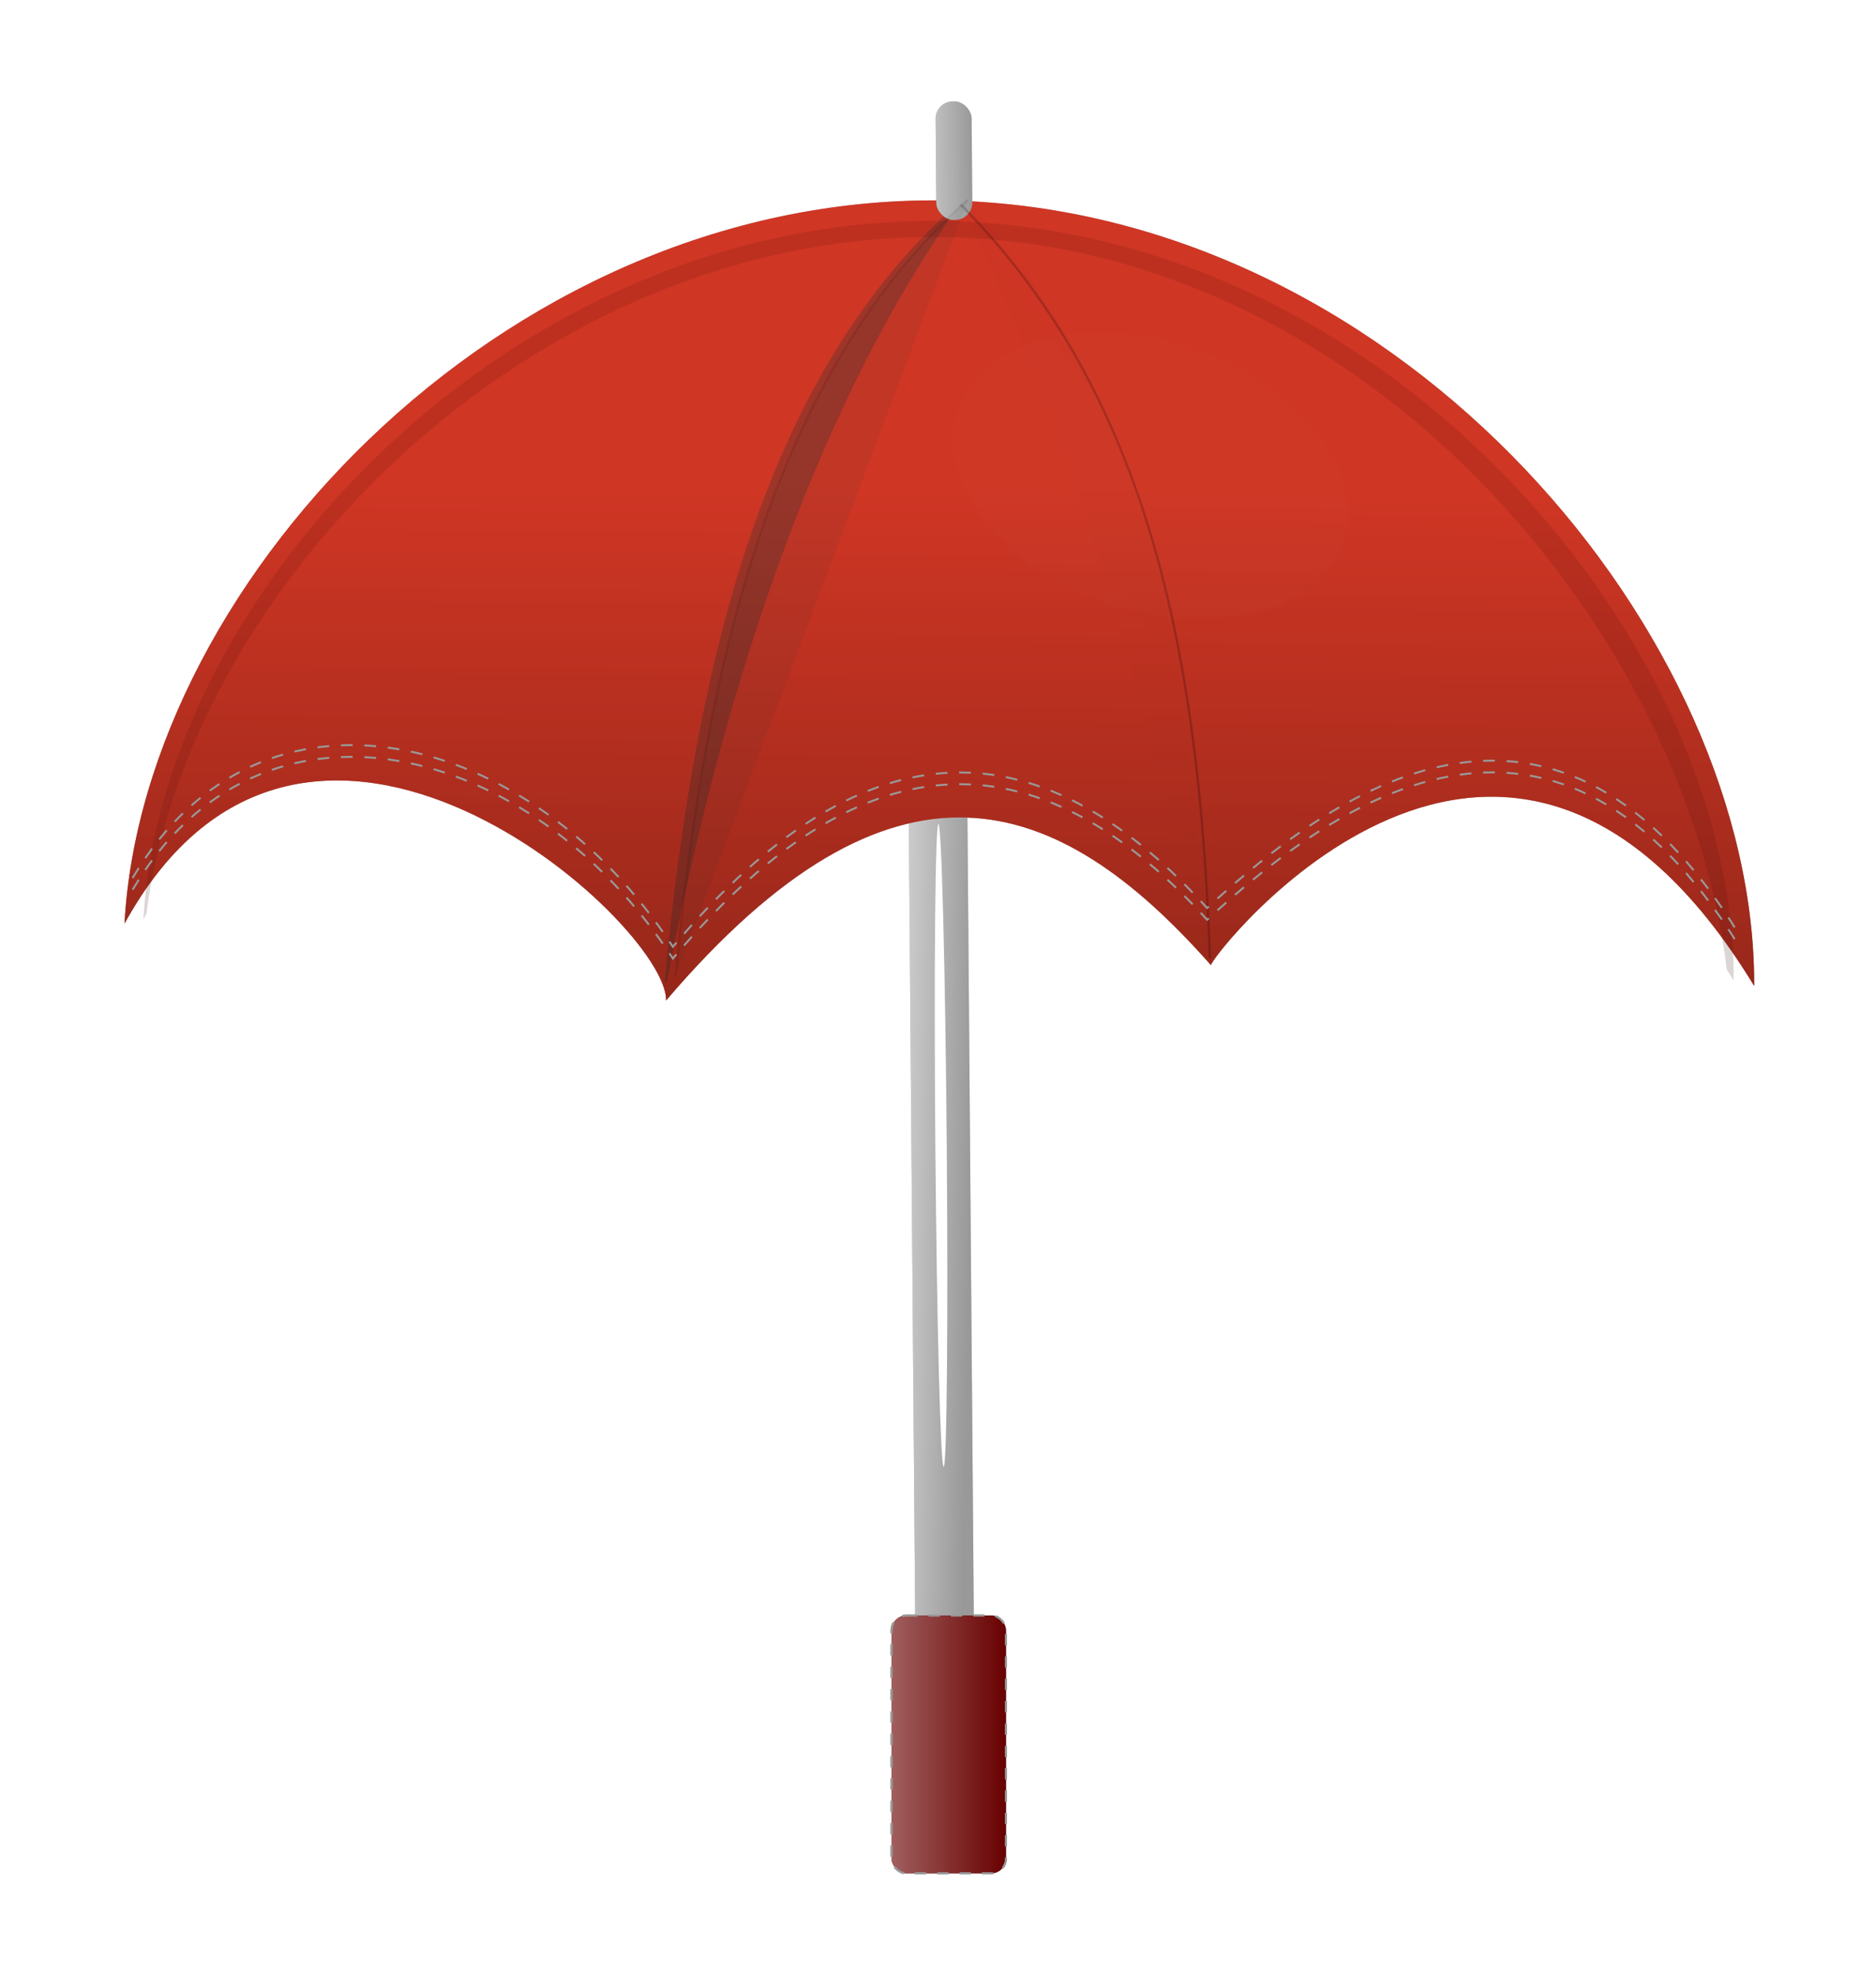 <?xml version="1.0" encoding="UTF-8" standalone="no"?>
<!-- Created with Inkscape (http://www.inkscape.org/) -->

<!-- Creater: GSAGRI04(gsagri04@gmail.com) -->

<svg
   xmlns:dc="http://purl.org/dc/elements/1.1/"
   xmlns:cc="http://creativecommons.org/ns#"
   xmlns:rdf="http://www.w3.org/1999/02/22-rdf-syntax-ns#"
   xmlns:svg="http://www.w3.org/2000/svg"
   xmlns="http://www.w3.org/2000/svg"
   xmlns:xlink="http://www.w3.org/1999/xlink"
   xmlns:sodipodi="http://sodipodi.sourceforge.net/DTD/sodipodi-0.dtd"
   xmlns:inkscape="http://www.inkscape.org/namespaces/inkscape"
   width="340.536"
   height="358.413"
   id="svg4838"
   version="1.1"
   inkscape:version="0.48.4 r9939"
   sodipodi:docname="umbrella_open_black.svg">
  <title
     id="title3879">umbrella open red</title>
  <defs
     id="defs4840">
    <filter
       color-interpolation-filters="sRGB"
       inkscape:collect="always"
       id="filter4618">
      <feGaussianBlur
         inkscape:collect="always"
         stdDeviation="21.737"
         id="feGaussianBlur4620" />
    </filter>
    <linearGradient
       inkscape:collect="always"
       xlink:href="#linearGradient3933"
       id="linearGradient4662"
       gradientUnits="userSpaceOnUse"
       gradientTransform="matrix(1.053,0,0,1.053,161.034,-188.151)"
       x1="454.312"
       y1="502.401"
       x2="521.611"
       y2="504.25" />
    <linearGradient
       inkscape:collect="always"
       id="linearGradient3933">
      <stop
         style="stop-color:#ffffff;stop-opacity:1;"
         offset="0"
         id="stop3935" />
      <stop
         style="stop-color:#ffffff;stop-opacity:0;"
         offset="1"
         id="stop3937" />
    </linearGradient>
    <filter
       color-interpolation-filters="sRGB"
       inkscape:collect="always"
       id="filter3856">
      <feGaussianBlur
         inkscape:collect="always"
         stdDeviation="2.196"
         id="feGaussianBlur3858" />
    </filter>
    <linearGradient
       inkscape:collect="always"
       xlink:href="#linearGradient3826"
       id="linearGradient4664"
       gradientUnits="userSpaceOnUse"
       x1="702.564"
       y1="153.758"
       x2="490.349"
       y2="328.921" />
    <linearGradient
       inkscape:collect="always"
       id="linearGradient3826">
      <stop
         style="stop-color:#000000;stop-opacity:1;"
         offset="0"
         id="stop3828" />
      <stop
         style="stop-color:#000000;stop-opacity:0;"
         offset="1"
         id="stop3830" />
    </linearGradient>
    <filter
       color-interpolation-filters="sRGB"
       inkscape:collect="always"
       id="filter3784">
      <feGaussianBlur
         inkscape:collect="always"
         stdDeviation="2.844"
         id="feGaussianBlur3786" />
    </filter>
    <filter
       color-interpolation-filters="sRGB"
       inkscape:collect="always"
       id="filter4491"
       x="-0.155"
       width="1.311"
       y="-0.061"
       height="1.121">
      <feGaussianBlur
         inkscape:collect="always"
         stdDeviation="8.053"
         id="feGaussianBlur4493" />
    </filter>
    <linearGradient
       inkscape:collect="always"
       xlink:href="#linearGradient3790"
       id="linearGradient4666"
       gradientUnits="userSpaceOnUse"
       gradientTransform="matrix(1.201,0.046,-0.037,1.244,162.999,-336.182)"
       x1="492.456"
       y1="536.675"
       x2="483.544"
       y2="235.676" />
    <linearGradient
       inkscape:collect="always"
       id="linearGradient3790">
      <stop
         style="stop-color:#000000;stop-opacity:1;"
         offset="0"
         id="stop3792" />
      <stop
         style="stop-color:#000000;stop-opacity:0;"
         offset="1"
         id="stop3794" />
    </linearGradient>
    <filter
       color-interpolation-filters="sRGB"
       inkscape:collect="always"
       id="filter3866">
      <feGaussianBlur
         inkscape:collect="always"
         stdDeviation="7.526"
         id="feGaussianBlur3868" />
    </filter>
    <filter
       color-interpolation-filters="sRGB"
       inkscape:collect="always"
       id="filter3910"
       x="-0.398"
       width="1.796"
       y="-0.544"
       height="2.088">
      <feGaussianBlur
         inkscape:collect="always"
         stdDeviation="31.645"
         id="feGaussianBlur3912" />
    </filter>
    <filter
       color-interpolation-filters="sRGB"
       inkscape:collect="always"
       id="filter3943"
       x="-1.65"
       width="4.3"
       y="-0.031"
       height="1.061">
      <feGaussianBlur
         inkscape:collect="always"
         stdDeviation="3.813"
         id="feGaussianBlur3945" />
    </filter>
    <linearGradient
       inkscape:collect="always"
       xlink:href="#linearGradient3969"
       id="linearGradient4668"
       gradientUnits="userSpaceOnUse"
       gradientTransform="matrix(1.053,0,0,1.053,161.034,-188.151)"
       x1="478.991"
       y1="5.32"
       x2="526.36"
       y2="5.32" />
    <linearGradient
       inkscape:collect="always"
       id="linearGradient3969">
      <stop
         style="stop-color:#ffffff;stop-opacity:1;"
         offset="0"
         id="stop3971" />
      <stop
         style="stop-color:#ffffff;stop-opacity:0;"
         offset="1"
         id="stop3973" />
    </linearGradient>
    <filter
       color-interpolation-filters="sRGB"
       inkscape:collect="always"
       id="filter3983"
       x="-1.555"
       width="4.111"
       y="-0.118"
       height="1.236">
      <feGaussianBlur
         inkscape:collect="always"
         stdDeviation="2.641"
         id="feGaussianBlur3985" />
    </filter>
    <linearGradient
       inkscape:collect="always"
       xlink:href="#linearGradient4538"
       id="linearGradient4670"
       gradientUnits="userSpaceOnUse"
       x1="572.781"
       y1="621.338"
       x2="731.689"
       y2="621.338" />
    <linearGradient
       id="linearGradient4538">
      <stop
         style="stop-color:#ffffff;stop-opacity:1;"
         offset="0"
         id="stop4540" />
      <stop
         style="stop-color:#ffffff;stop-opacity:0;"
         offset="1"
         id="stop4542" />
    </linearGradient>
    <linearGradient
       inkscape:collect="always"
       xlink:href="#linearGradient3933"
       id="linearGradient4672"
       gradientUnits="userSpaceOnUse"
       gradientTransform="matrix(1.053,0,0,1.053,161.034,-188.151)"
       x1="454.312"
       y1="502.401"
       x2="521.611"
       y2="504.25" />
    <linearGradient
       inkscape:collect="always"
       xlink:href="#linearGradient3826"
       id="linearGradient4674"
       gradientUnits="userSpaceOnUse"
       x1="702.564"
       y1="153.758"
       x2="490.349"
       y2="328.921" />
    <linearGradient
       inkscape:collect="always"
       xlink:href="#linearGradient3790"
       id="linearGradient4676"
       gradientUnits="userSpaceOnUse"
       gradientTransform="matrix(1.201,0.046,-0.037,1.244,162.999,-336.182)"
       x1="492.456"
       y1="536.675"
       x2="483.544"
       y2="235.676" />
    <linearGradient
       inkscape:collect="always"
       xlink:href="#linearGradient3969"
       id="linearGradient4678"
       gradientUnits="userSpaceOnUse"
       gradientTransform="matrix(1.053,0,0,1.053,161.034,-188.151)"
       x1="478.991"
       y1="5.32"
       x2="526.36"
       y2="5.32" />
    <linearGradient
       inkscape:collect="always"
       xlink:href="#linearGradient4538"
       id="linearGradient4680"
       gradientUnits="userSpaceOnUse"
       x1="572.781"
       y1="621.338"
       x2="731.689"
       y2="621.338" />
    <filter
       inkscape:collect="always"
       id="filter3875">
      <feGaussianBlur
         inkscape:collect="always"
         stdDeviation="4.347"
         id="feGaussianBlur3877" />
    </filter>
  </defs>
  <sodipodi:namedview
     id="base"
     pagecolor="#ffffff"
     bordercolor="#666666"
     borderopacity="1.0"
     inkscape:pageopacity="0.0"
     inkscape:pageshadow="2"
     inkscape:zoom="0.94"
     inkscape:cx="156.40897"
     inkscape:cy="150.02515"
     inkscape:document-units="px"
     inkscape:current-layer="layer1"
     showgrid="false"
     fit-margin-top="0"
     fit-margin-left="0"
     fit-margin-right="0"
     fit-margin-bottom="0"
     inkscape:window-width="1032"
     inkscape:window-height="857"
     inkscape:window-x="645"
     inkscape:window-y="31"
     inkscape:window-maximized="0" />
  <g
     inkscape:label="Layer 1"
     inkscape:groupmode="layer"
     id="layer1"
     transform="translate(0.284,-10.296)">
    <g
       id="g4622"
       transform="matrix(0.355,0,0,0.355,-73.687,106.258)">
      <g
         style="opacity:0.5;filter:url(#filter3875)"
         transform="translate(-10.04,4.0164462e-6)"
         id="g4566">
        <rect
           transform="matrix(1,-0.008,0.008,1,0,0)"
           y="74.464"
           x="680.276"
           height="536.653"
           width="29.981"
           id="rect4568"
           style="fill:#999999;fill-opacity:1;stroke:none" />
        <rect
           transform="matrix(1,-0.008,0.008,1,0,0)"
           style="fill:url(#linearGradient4662);fill-opacity:1;stroke:none"
           id="rect4570"
           width="29.981"
           height="536.653"
           x="680.276"
           y="74.464" />
        <path
           sodipodi:nodetypes="sccccs"
           inkscape:connector-curvature="0"
           id="path4572"
           d="M 708.561,-167.622 C 481.226,-176.306 290.246,24.313 280.464,201.801 372.907,33.883 558.538,202.168 557.385,241.093 673.785,104.679 757.504,134.131 836.006,223.024 835.721,218.753 986.44,24.706 1113.776,233.636 1114.521,55.803 935.896,-158.937 708.561,-167.622 z"
           style="fill:#4d4d4d;fill-opacity:1;stroke:none" />
        <path
           transform="matrix(1.201,0.046,-0.037,1.244,162.316,-336.178)"
           sodipodi:nodetypes="ccccc"
           inkscape:connector-curvature="0"
           id="path4574"
           d="m 456.719,119.75 c -79.105,72.14 -105.765,190.531 -114.688,323.844 l 1,0.062 C 364.38,313.989 402.926,199.292 457.406,120.5 z"
           style="font-size:medium;font-style:normal;font-variant:normal;font-weight:normal;font-stretch:normal;text-indent:0;text-align:start;text-decoration:none;line-height:normal;letter-spacing:normal;word-spacing:normal;text-transform:none;direction:ltr;block-progression:tb;writing-mode:lr-tb;text-anchor:start;baseline-shift:baseline;opacity:0.56;color:#000000;fill:#333333;fill-opacity:1;stroke:none;stroke-width:1px;marker:none;visibility:visible;display:inline;overflow:visible;filter:url(#filter3856);enable-background:accumulate;font-family:Sans;-inkscape-font-specification:Sans" />
        <path
           transform="matrix(1.201,0.046,-0.037,1.244,157.451,-345.908)"
           sodipodi:nodetypes="ccccc"
           inkscape:connector-curvature="0"
           id="path4576"
           d="m 458.406,119.656 -0.688,0.75 c 48.126,82.108 80.905,180.346 115.406,305.031 l 1,-0.062 C 565.202,292.057 537.479,191.766 458.406,119.656 z"
           style="font-size:medium;font-style:normal;font-variant:normal;font-weight:normal;font-stretch:normal;text-indent:0;text-align:start;text-decoration:none;line-height:normal;letter-spacing:normal;word-spacing:normal;text-transform:none;direction:ltr;block-progression:tb;writing-mode:lr-tb;text-anchor:start;baseline-shift:baseline;opacity:0.161;color:#000000;fill:url(#linearGradient4664);fill-opacity:1;stroke:none;stroke-width:1px;marker:none;visibility:visible;display:inline;overflow:visible;filter:url(#filter3784);enable-background:accumulate;font-family:Sans;-inkscape-font-specification:Sans" />
        <rect
           transform="matrix(1,-0.008,0.008,1,0,0)"
           ry="8.797"
           style="fill:#999999;fill-opacity:1;stroke:none"
           id="rect4578"
           width="18.413"
           height="60.586"
           x="696.844"
           y="-212.843" />
        <path
           transform="matrix(1.201,0.046,-0.037,1.244,167.181,-338.611)"
           sodipodi:nodetypes="cc"
           inkscape:connector-curvature="0"
           id="path4580"
           d="M 457.06,120.121 C 378.115,192.115 351.442,310.35 342.522,443.615"
           style="opacity:0.303;fill:#333333;stroke:#000000;stroke-width:1px;stroke-linecap:butt;stroke-linejoin:miter;stroke-opacity:1;filter:url(#filter4491)" />
        <path
           transform="matrix(1.201,0.046,-0.037,1.244,162.316,-336.178)"
           style="opacity:0.445;fill:none;stroke:#000000;stroke-width:1px;stroke-linecap:butt;stroke-linejoin:miter;stroke-opacity:1;filter:url(#filter3784)"
           d="m 458.067,120.034 c 78.945,71.994 106.625,172.108 115.545,305.374"
           id="path4582"
           inkscape:connector-curvature="0"
           sodipodi:nodetypes="cc" />
        <path
           inkscape:connector-curvature="0"
           id="path4584"
           d="M 498.069,-114.767 C 373.738,-44.67 286.976,83.666 280.466,201.791 c 92.443,-167.918 278.072,0.377 276.919,39.302 116.4,-136.414 200.118,-106.972 278.619,-18.08 -0.285,-4.271 150.433,-198.318 277.769,10.611 0.495,-118.354 -78.489,-253.023 -198.376,-332.449 l -417.33,-15.943 z"
           style="opacity:0.4;fill:url(#linearGradient4666);fill-opacity:1;stroke:none" />
        <path
           transform="matrix(1.172,0.045,-0.036,1.202,176.75,-320.267)"
           inkscape:connector-curvature="0"
           id="path4586"
           d="m 456.809,118.609 c -189.262,0 -343.144,166.942 -346.906,309.75 0.417,-0.789 0.828,-1.572 1.25,-2.344 14.589,-147.369 174.207,-309.355 360.531,-300.188 171.355,8.431 307.172,158.76 328.906,298.094 1.024,1.454 2.071,2.928 3.094,4.438 -3.762,-142.808 -157.613,-309.75 -346.875,-309.75 z"
           style="opacity:0.339;fill:#2b0000;fill-opacity:1;stroke:none;filter:url(#filter3866)" />
        <path
           transform="matrix(0.995,0.345,-0.345,0.995,185.184,-441.158)"
           d="m 783.537,178.718 c 0,36.061 -44.143,65.295 -98.595,65.295 -54.453,0 -98.595,-29.233 -98.595,-65.295 0,-36.061 44.143,-65.295 98.595,-65.295 54.453,0 98.595,29.233 98.595,65.295 z"
           sodipodi:ry="65.294785"
           sodipodi:rx="98.595131"
           sodipodi:cy="178.71794"
           sodipodi:cx="684.94232"
           id="path4588"
           style="opacity:0.101;fill:#ffffff;fill-opacity:1;stroke:none;filter:url(#filter3910)"
           sodipodi:type="arc" />
        <path
           transform="matrix(1.053,-0.008,0.009,1.097,157.231,-217.629)"
           d="m 512.13,489.389 c 0,82.708 -1.242,149.756 -2.773,149.756 -1.532,0 -2.773,-67.048 -2.773,-149.756 0,-82.708 1.242,-149.756 2.773,-149.756 1.532,0 2.773,67.048 2.773,149.756 z"
           sodipodi:ry="149.7563"
           sodipodi:rx="2.7732649"
           sodipodi:cy="489.3894"
           sodipodi:cx="509.35632"
           id="path4590"
           style="fill:#ffffff;fill-opacity:1;stroke:none;filter:url(#filter3943)"
           sodipodi:type="arc" />
        <rect
           transform="matrix(1,-0.008,0.008,1,0,0)"
           y="-212.843"
           x="696.844"
           height="60.586"
           width="18.413"
           id="rect4592"
           style="fill:url(#linearGradient4668);fill-opacity:1;stroke:none"
           ry="8.797" />
        <path
           transform="matrix(1.053,-0.008,0.007,0.853,158.333,-254.56)"
           d="m 520.887,83.594 c 0,14.815 -0.912,26.825 -2.037,26.825 -1.125,0 -2.037,-12.01 -2.037,-26.825 0,-14.815 0.912,-26.825 2.037,-26.825 1.125,0 2.037,12.01 2.037,26.825 z"
           sodipodi:ry="26.825342"
           sodipodi:rx="2.0373678"
           sodipodi:cy="83.593788"
           sodipodi:cx="518.84967"
           id="path4594"
           style="opacity:0.11;fill:#ffffff;fill-opacity:1;stroke:none;filter:url(#filter3983)"
           sodipodi:type="arc" />
        <path
           sodipodi:nodetypes="cccc"
           inkscape:connector-curvature="0"
           id="path4596"
           d="M 284.624,184.473 C 349.922,73.836 487.637,107.49 560.875,219.628 649.142,115.078 738.805,95.094 834.054,199.832 905.226,134.104 1013.312,64.114 1105.545,212.422"
           style="fill:none;stroke:#999999;stroke-width:1;stroke-linecap:butt;stroke-linejoin:miter;stroke-miterlimit:4;stroke-opacity:1;stroke-dasharray:6, 6;stroke-dashoffset:0" />
        <path
           style="fill:none;stroke:#999999;stroke-width:1;stroke-linecap:butt;stroke-linejoin:miter;stroke-miterlimit:4;stroke-opacity:1;stroke-dasharray:6, 6;stroke-dashoffset:0"
           d="M 284.624,178.473 C 349.922,67.836 487.637,101.49 560.875,213.628 649.142,109.078 738.805,89.094 834.054,193.832 905.226,128.104 1013.312,58.114 1105.545,206.422"
           id="path4598"
           inkscape:connector-curvature="0"
           sodipodi:nodetypes="cccc" />
        <rect
           ry="7.568"
           y="555.421"
           x="672.645"
           height="131.834"
           width="58.568"
           id="rect4600"
           style="fill:#000000;fill-opacity:1;stroke:#999999;stroke-width:0.952;stroke-linecap:butt;stroke-miterlimit:4;stroke-opacity:1;stroke-dasharray:5.711, 5.711;stroke-dashoffset:0" />
        <rect
           style="fill:url(#linearGradient4670);fill-opacity:1;stroke:#999999;stroke-width:0.952;stroke-linecap:butt;stroke-miterlimit:4;stroke-opacity:1;stroke-dasharray:5.711, 5.711;stroke-dashoffset:0"
           id="rect4602"
           width="58.568"
           height="131.834"
           x="672.645"
           y="555.421"
           ry="7.568" />
      </g>
      <g
         transform="translate(-10.04,4.0164459e-6)"
         id="g4546">
        <rect
           style="fill:#999999;fill-opacity:1;stroke:none"
           id="rect3878"
           width="29.981"
           height="536.653"
           x="680.276"
           y="74.464"
           transform="matrix(1,-0.008,0.008,1,0,0)" />
        <rect
           y="74.464"
           x="680.276"
           height="536.653"
           width="29.981"
           id="rect3931"
           style="fill:url(#linearGradient4672);fill-opacity:1;stroke:none"
           transform="matrix(1,-0.008,0.008,1,0,0)" />
        <path
           style="fill:#d03624;fill-opacity:1;stroke:none"
           d="M 708.561,-167.622 C 481.226,-176.306 290.246,24.313 280.464,201.801 372.907,33.883 558.538,202.168 557.385,241.093 673.785,104.679 757.504,134.131 836.006,223.024 835.721,218.753 986.44,24.706 1113.776,233.636 1114.521,55.803 935.896,-158.937 708.561,-167.622 z"
           id="path3767"
           inkscape:connector-curvature="0"
           sodipodi:nodetypes="sccccs" />
        <path
           style="font-size:medium;font-style:normal;font-variant:normal;font-weight:normal;font-stretch:normal;text-indent:0;text-align:start;text-decoration:none;line-height:normal;letter-spacing:normal;word-spacing:normal;text-transform:none;direction:ltr;block-progression:tb;writing-mode:lr-tb;text-anchor:start;baseline-shift:baseline;opacity:0.56;color:#000000;fill:#333333;fill-opacity:1;stroke:none;stroke-width:1px;marker:none;visibility:visible;display:inline;overflow:visible;filter:url(#filter3856);enable-background:accumulate;font-family:Sans;-inkscape-font-specification:Sans"
           d="m 456.719,119.75 c -79.105,72.14 -105.765,190.531 -114.688,323.844 l 1,0.062 C 364.38,313.989 402.926,199.292 457.406,120.5 z"
           id="path3834"
           inkscape:connector-curvature="0"
           sodipodi:nodetypes="ccccc"
           transform="matrix(1.201,0.046,-0.037,1.244,162.316,-336.178)" />
        <path
           style="font-size:medium;font-style:normal;font-variant:normal;font-weight:normal;font-stretch:normal;text-indent:0;text-align:start;text-decoration:none;line-height:normal;letter-spacing:normal;word-spacing:normal;text-transform:none;direction:ltr;block-progression:tb;writing-mode:lr-tb;text-anchor:start;baseline-shift:baseline;opacity:0.161;color:#000000;fill:url(#linearGradient4674);fill-opacity:1;stroke:none;stroke-width:1px;marker:none;visibility:visible;display:inline;overflow:visible;filter:url(#filter3784);enable-background:accumulate;font-family:Sans;-inkscape-font-specification:Sans"
           d="m 458.406,119.656 -0.688,0.75 c 48.126,82.108 80.905,180.346 115.406,305.031 l 1,-0.062 C 565.202,292.057 537.479,191.766 458.406,119.656 z"
           id="path3820"
           inkscape:connector-curvature="0"
           sodipodi:nodetypes="ccccc"
           transform="matrix(1.201,0.046,-0.037,1.244,157.451,-345.908)" />
        <rect
           y="-212.843"
           x="696.844"
           height="60.586"
           width="18.413"
           id="rect3927"
           style="fill:#999999;fill-opacity:1;stroke:none"
           ry="8.797"
           transform="matrix(1,-0.008,0.008,1,0,0)" />
        <path
           style="opacity:0.303;fill:#333333;stroke:#000000;stroke-width:1px;stroke-linecap:butt;stroke-linejoin:miter;stroke-opacity:1;filter:url(#filter4491)"
           d="M 457.06,120.121 C 378.115,192.115 351.442,310.35 342.522,443.615"
           id="path3772"
           inkscape:connector-curvature="0"
           sodipodi:nodetypes="cc"
           transform="matrix(1.201,0.046,-0.037,1.244,167.181,-338.611)" />
        <path
           sodipodi:nodetypes="cc"
           inkscape:connector-curvature="0"
           id="path3774"
           d="m 458.067,120.034 c 78.945,71.994 106.625,172.108 115.545,305.374"
           style="opacity:0.445;fill:none;stroke:#000000;stroke-width:1px;stroke-linecap:butt;stroke-linejoin:miter;stroke-opacity:1;filter:url(#filter3784)"
           transform="matrix(1.201,0.046,-0.037,1.244,162.316,-336.178)" />
        <path
           style="opacity:0.4;fill:url(#linearGradient4676);fill-opacity:1;stroke:none"
           d="M 498.069,-114.767 C 373.738,-44.67 286.976,83.666 280.466,201.791 c 92.443,-167.918 278.072,0.377 276.919,39.302 116.4,-136.414 200.118,-106.972 278.619,-18.08 -0.285,-4.271 150.433,-198.318 277.769,10.611 0.495,-118.354 -78.489,-253.023 -198.376,-332.449 l -417.33,-15.943 z"
           id="path3788"
           inkscape:connector-curvature="0" />
        <path
           style="opacity:0.339;fill:#2b0000;fill-opacity:1;stroke:none;filter:url(#filter3866)"
           d="m 456.809,118.609 c -189.262,0 -343.144,166.942 -346.906,309.75 0.417,-0.789 0.828,-1.572 1.25,-2.344 14.589,-147.369 174.207,-309.355 360.531,-300.188 171.355,8.431 307.172,158.76 328.906,298.094 1.024,1.454 2.071,2.928 3.094,4.438 -3.762,-142.808 -157.613,-309.75 -346.875,-309.75 z"
           id="path3860"
           inkscape:connector-curvature="0"
           transform="matrix(1.172,0.045,-0.036,1.202,176.75,-320.267)" />
        <path
           sodipodi:type="arc"
           style="opacity:0.101;fill:#ffffff;fill-opacity:1;stroke:none;filter:url(#filter3910)"
           id="path3904"
           sodipodi:cx="684.94232"
           sodipodi:cy="178.71794"
           sodipodi:rx="98.595131"
           sodipodi:ry="65.294785"
           d="m 783.537,178.718 c 0,36.061 -44.143,65.295 -98.595,65.295 -54.453,0 -98.595,-29.233 -98.595,-65.295 0,-36.061 44.143,-65.295 98.595,-65.295 54.453,0 98.595,29.233 98.595,65.295 z"
           transform="matrix(0.995,0.345,-0.345,0.995,185.184,-441.158)" />
        <path
           sodipodi:type="arc"
           style="fill:#ffffff;fill-opacity:1;stroke:none;filter:url(#filter3943)"
           id="path3941"
           sodipodi:cx="509.35632"
           sodipodi:cy="489.3894"
           sodipodi:rx="2.7732649"
           sodipodi:ry="149.7563"
           d="m 512.13,489.389 c 0,82.708 -1.242,149.756 -2.773,149.756 -1.532,0 -2.773,-67.048 -2.773,-149.756 0,-82.708 1.242,-149.756 2.773,-149.756 1.532,0 2.773,67.048 2.773,149.756 z"
           transform="matrix(1.053,-0.008,0.009,1.097,157.231,-217.629)" />
        <rect
           ry="8.797"
           style="fill:url(#linearGradient4678);fill-opacity:1;stroke:none"
           id="rect3967"
           width="18.413"
           height="60.586"
           x="696.844"
           y="-212.843"
           transform="matrix(1,-0.008,0.008,1,0,0)" />
        <path
           sodipodi:type="arc"
           style="opacity:0.11;fill:#ffffff;fill-opacity:1;stroke:none;filter:url(#filter3983)"
           id="path3977"
           sodipodi:cx="518.84967"
           sodipodi:cy="83.593788"
           sodipodi:rx="2.0373678"
           sodipodi:ry="26.825342"
           d="m 520.887,83.594 c 0,14.815 -0.912,26.825 -2.037,26.825 -1.125,0 -2.037,-12.01 -2.037,-26.825 0,-14.815 0.912,-26.825 2.037,-26.825 1.125,0 2.037,12.01 2.037,26.825 z"
           transform="matrix(1.053,-0.008,0.007,0.853,158.333,-254.56)" />
        <path
           style="fill:none;stroke:#999999;stroke-width:1;stroke-linecap:butt;stroke-linejoin:miter;stroke-miterlimit:4;stroke-opacity:1;stroke-dasharray:6, 6;stroke-dashoffset:0"
           d="M 284.624,184.473 C 349.922,73.836 487.637,107.49 560.875,219.628 649.142,115.078 738.805,95.094 834.054,199.832 905.226,134.104 1013.312,64.114 1105.545,212.422"
           id="path4519"
           inkscape:connector-curvature="0"
           sodipodi:nodetypes="cccc" />
        <path
           sodipodi:nodetypes="cccc"
           inkscape:connector-curvature="0"
           id="path4532"
           d="M 284.624,178.473 C 349.922,67.836 487.637,101.49 560.875,213.628 649.142,109.078 738.805,89.094 834.054,193.832 905.226,128.104 1013.312,58.114 1105.545,206.422"
           style="fill:none;stroke:#999999;stroke-width:1;stroke-linecap:butt;stroke-linejoin:miter;stroke-miterlimit:4;stroke-opacity:1;stroke-dasharray:6, 6;stroke-dashoffset:0" />
        <rect
           style="fill:#680000;fill-opacity:1;stroke:#999999;stroke-width:0.952;stroke-linecap:butt;stroke-miterlimit:4;stroke-opacity:1;stroke-dasharray:5.711, 5.711;stroke-dashoffset:0"
           id="rect4534"
           width="58.568"
           height="131.834"
           x="672.645"
           y="555.421"
           ry="7.568" />
        <rect
           ry="7.568"
           y="555.421"
           x="672.645"
           height="131.834"
           width="58.568"
           id="rect4536"
           style="fill:url(#linearGradient4680);fill-opacity:1.0;stroke:#999999;stroke-width:0.952;stroke-linecap:butt;stroke-miterlimit:4;stroke-opacity:1;stroke-dasharray:5.711, 5.711;stroke-dashoffset:0" />
      </g>
    </g>
  </g>
</svg>
